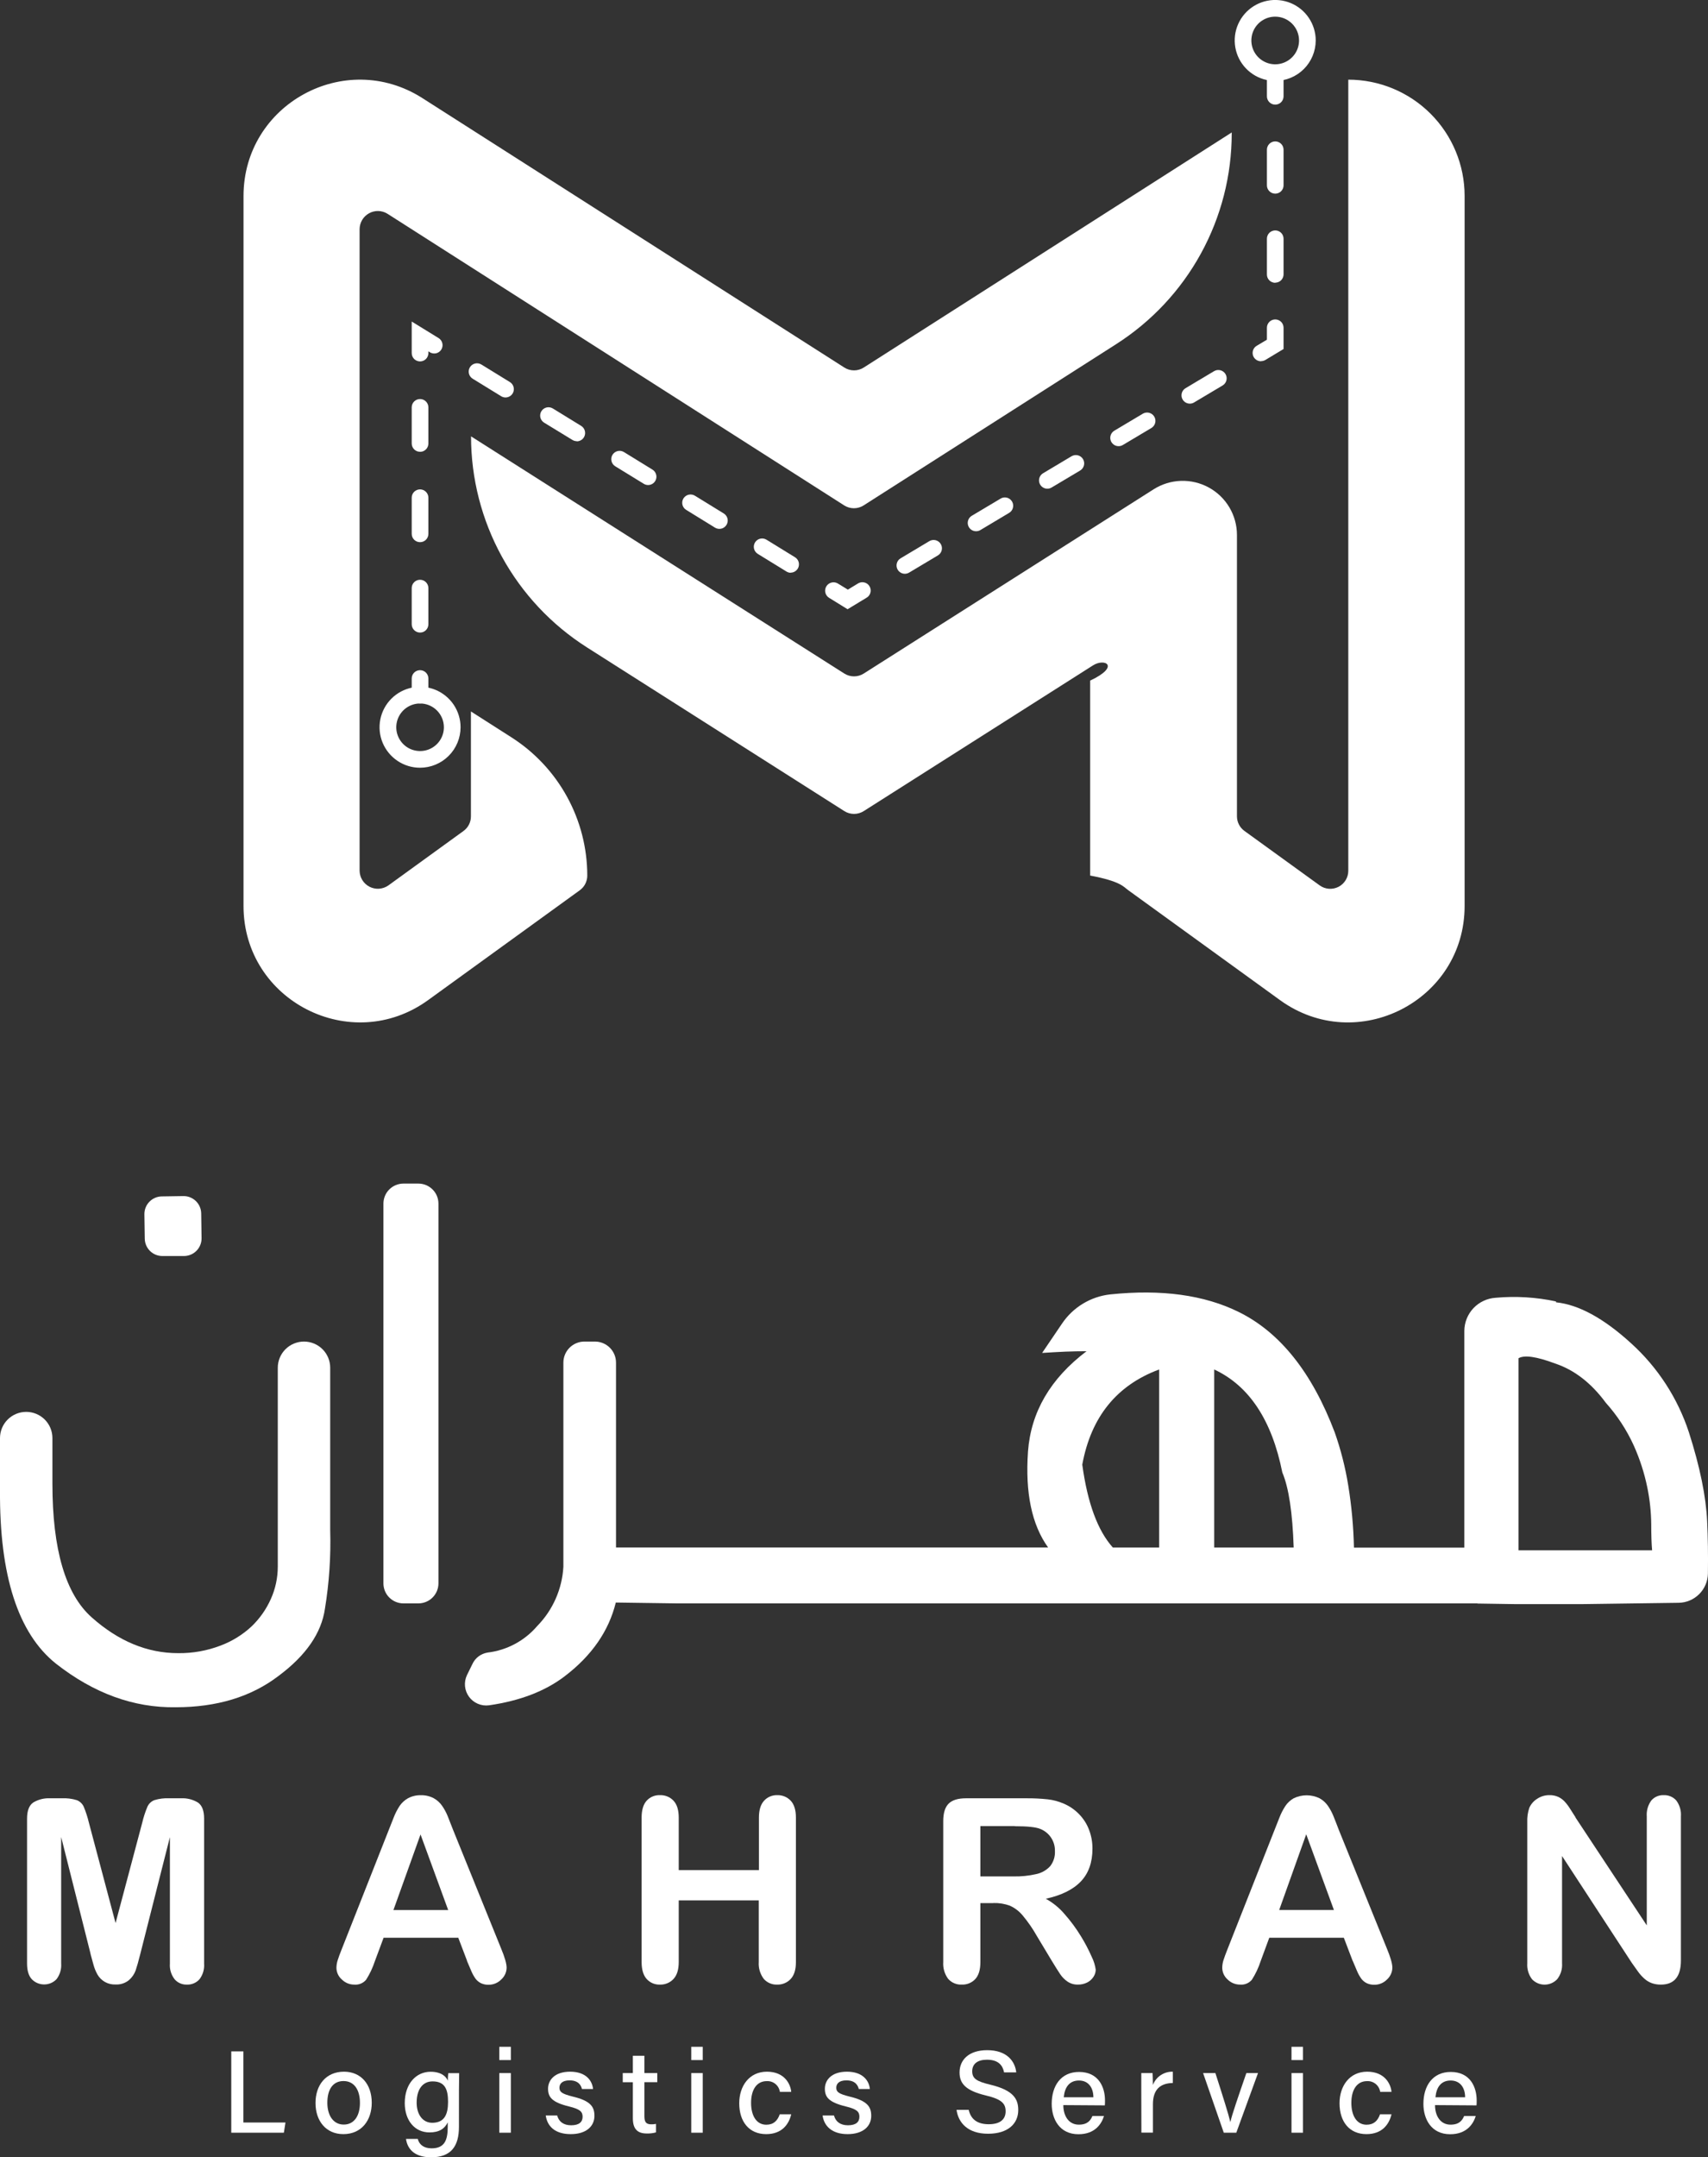 <svg width="80" height="101" viewBox="0 0 80 101" fill="none" xmlns="http://www.w3.org/2000/svg">
<rect x="0" y="0" width="80" height="101" fill="#333333" stroke="none"/>
<path d="M9.441 57.973L9.424 56.812C9.422 56.704 9.399 56.597 9.356 56.498C9.313 56.398 9.251 56.309 9.173 56.233C9.095 56.158 9.003 56.099 8.903 56.059C8.802 56.019 8.694 55.999 8.586 56.001L7.575 56.017C7.357 56.02 7.149 56.11 6.997 56.267C6.844 56.423 6.761 56.634 6.763 56.852L6.78 57.997C6.784 58.213 6.872 58.419 7.026 58.571C7.181 58.723 7.388 58.808 7.605 58.808H8.616C8.725 58.808 8.833 58.786 8.934 58.744C9.035 58.702 9.126 58.64 9.203 58.562C9.28 58.485 9.34 58.392 9.381 58.291C9.422 58.19 9.442 58.082 9.441 57.973Z" fill="white"/>
<path d="M13.011 73.356C13.01 73.878 12.899 74.393 12.685 74.868C12.47 75.349 12.164 75.783 11.785 76.148C11.364 76.54 10.87 76.845 10.332 77.047C9.698 77.289 9.024 77.41 8.345 77.402C6.9 77.402 5.55 76.843 4.295 75.726C3.068 74.636 2.455 72.55 2.455 69.467V67.331C2.455 67.005 2.326 66.694 2.096 66.464C1.865 66.234 1.553 66.105 1.228 66.105C0.902 66.105 0.59 66.234 0.359 66.464C0.129 66.694 -0 67.005 -0 67.331V69.76C-0.028 73.765 0.845 76.476 2.619 77.892C4.391 79.282 6.259 79.963 8.223 79.935C10.16 79.935 11.769 79.445 13.051 78.464C14.332 77.51 15.056 76.461 15.22 75.318C15.419 74.102 15.502 72.871 15.466 71.639V64.039C15.466 63.714 15.337 63.402 15.107 63.172C14.876 62.942 14.564 62.813 14.239 62.813C13.913 62.813 13.601 62.942 13.37 63.172C13.14 63.402 13.011 63.714 13.011 64.039V73.356Z" fill="white"/>
<path d="M18.901 75.072H19.596C19.845 75.072 20.084 74.973 20.26 74.797C20.437 74.621 20.536 74.383 20.536 74.134V56.353C20.536 56.105 20.437 55.866 20.26 55.691C20.084 55.515 19.845 55.416 19.596 55.416H18.897C18.648 55.416 18.409 55.515 18.233 55.691C18.057 55.866 17.959 56.105 17.959 56.353V74.134C17.959 74.383 18.057 74.621 18.233 74.797C18.409 74.973 18.648 75.072 18.897 75.072" fill="white"/>
<path d="M45.702 75.072H69.201V75.079L71.036 75.107H74.027L78.626 75.044C78.987 75.039 79.333 74.892 79.588 74.637C79.844 74.381 79.99 74.036 79.996 73.675C80.008 72.797 79.996 72 79.96 71.232C79.906 70.06 79.621 68.671 79.106 67.063C78.581 65.463 77.649 64.026 76.4 62.895C75.117 61.724 73.944 61.084 72.881 60.975V60.934C71.954 60.735 71.002 60.677 70.058 60.762C69.661 60.786 69.288 60.96 69.015 61.248C68.742 61.536 68.589 61.918 68.587 62.315V72.46H66.281H63.417C63.395 71.488 63.307 70.518 63.151 69.558C63.014 68.71 62.802 67.876 62.517 67.066C61.453 64.259 59.953 62.379 58.017 61.426C56.403 60.63 54.4 60.356 52.007 60.604C51.553 60.653 51.116 60.801 50.725 61.037C50.334 61.273 50 61.591 49.745 61.969L48.811 63.346C49.193 63.321 49.554 63.299 49.895 63.285C50.235 63.271 50.571 63.265 50.892 63.265C49.2 64.545 48.286 66.11 48.15 67.959C48.014 69.894 48.327 71.392 49.092 72.454H28.853V63.798C28.853 63.668 28.827 63.539 28.777 63.419C28.727 63.299 28.653 63.19 28.561 63.098C28.468 63.006 28.358 62.934 28.237 62.885C28.116 62.836 27.987 62.812 27.856 62.813H27.373C27.244 62.813 27.116 62.838 26.996 62.888C26.876 62.937 26.768 63.01 26.676 63.102C26.585 63.193 26.512 63.302 26.463 63.421C26.413 63.541 26.388 63.669 26.388 63.798V73.356C26.329 74.4 25.893 75.387 25.16 76.134C24.57 76.823 23.742 77.266 22.84 77.374C22.687 77.398 22.541 77.459 22.417 77.552C22.292 77.645 22.193 77.768 22.128 77.909L21.872 78.43C21.795 78.592 21.764 78.771 21.78 78.949C21.797 79.127 21.861 79.297 21.967 79.442C22.072 79.587 22.214 79.701 22.379 79.771C22.544 79.842 22.724 79.867 22.902 79.844C24.349 79.636 25.532 79.183 26.449 78.484C27.717 77.517 28.515 76.366 28.843 75.032L31.706 75.072H45.702ZM54.293 72.457H52.125C51.416 71.67 50.938 70.376 50.692 68.574C51.103 66.341 52.303 64.857 54.293 64.12V72.457ZM56.872 72.457V64.12C58.509 64.883 59.572 66.491 60.062 68.942C60.363 69.65 60.54 70.822 60.594 72.457H56.872ZM73.534 72.587H71.123V63.595C71.396 63.432 71.968 63.514 72.841 63.841C73.741 64.141 74.532 64.754 75.215 65.68C75.75 66.277 76.192 66.952 76.524 67.682C76.806 68.311 77.019 68.968 77.157 69.643C77.273 70.209 77.335 70.784 77.341 71.36C77.341 71.878 77.355 72.287 77.382 72.587H73.534Z" fill="white"/>
<path d="M4.241 91.475L2.865 86.01V91.932C2.885 92.196 2.807 92.458 2.646 92.669C2.571 92.746 2.481 92.808 2.382 92.85C2.282 92.892 2.176 92.913 2.068 92.913C1.96 92.913 1.853 92.892 1.754 92.85C1.654 92.808 1.565 92.746 1.49 92.669C1.34 92.507 1.267 92.26 1.267 91.929V85.151C1.267 84.777 1.365 84.525 1.559 84.393C1.797 84.251 2.073 84.182 2.35 84.197H2.888C3.129 84.184 3.37 84.214 3.6 84.285C3.746 84.343 3.864 84.456 3.926 84.601C4.025 84.842 4.105 85.091 4.165 85.344L5.413 90.039L6.661 85.344C6.72 85.09 6.801 84.841 6.901 84.601C6.932 84.529 6.976 84.464 7.032 84.41C7.088 84.356 7.154 84.313 7.226 84.285C7.456 84.214 7.697 84.184 7.938 84.197H8.476C8.753 84.182 9.029 84.251 9.267 84.393C9.463 84.524 9.56 84.777 9.56 85.151V91.938C9.58 92.202 9.502 92.464 9.341 92.674C9.267 92.756 9.175 92.82 9.073 92.863C8.972 92.906 8.862 92.925 8.751 92.921C8.644 92.924 8.537 92.904 8.439 92.861C8.34 92.819 8.253 92.755 8.182 92.674C8.017 92.465 7.938 92.203 7.958 91.938V86.016L6.574 91.475C6.484 91.831 6.41 92.091 6.354 92.256C6.29 92.431 6.182 92.588 6.041 92.71C5.863 92.855 5.637 92.928 5.407 92.915C5.237 92.922 5.069 92.882 4.92 92.799C4.771 92.716 4.648 92.595 4.564 92.447C4.484 92.304 4.422 92.151 4.379 91.993C4.335 91.827 4.289 91.654 4.237 91.475" fill="white"/>
<path d="M21.875 91.803L21.465 90.726H17.967L17.557 91.827C17.457 92.132 17.319 92.424 17.147 92.695C17.079 92.774 16.993 92.836 16.896 92.876C16.799 92.915 16.694 92.93 16.59 92.921C16.372 92.921 16.164 92.834 16.01 92.68C15.932 92.613 15.869 92.529 15.826 92.436C15.783 92.342 15.759 92.24 15.758 92.137C15.759 92.014 15.779 91.891 15.818 91.774C15.856 91.649 15.92 91.476 16.01 91.252L18.208 85.683C18.269 85.524 18.35 85.332 18.433 85.114C18.507 84.918 18.603 84.731 18.717 84.555C18.819 84.406 18.953 84.283 19.11 84.195C19.295 84.097 19.501 84.048 19.71 84.053C19.921 84.047 20.13 84.096 20.317 84.195C20.473 84.281 20.607 84.403 20.708 84.55C20.809 84.695 20.894 84.851 20.962 85.015C21.029 85.181 21.116 85.402 21.223 85.679L23.465 91.214C23.641 91.635 23.729 91.941 23.729 92.131C23.727 92.235 23.704 92.337 23.661 92.431C23.618 92.525 23.556 92.609 23.48 92.679C23.402 92.759 23.308 92.822 23.205 92.865C23.102 92.908 22.991 92.929 22.879 92.928C22.757 92.931 22.637 92.905 22.527 92.854C22.432 92.806 22.349 92.739 22.282 92.656C22.195 92.536 22.124 92.406 22.068 92.269C21.991 92.096 21.926 91.942 21.872 91.81M18.428 89.429H20.992L19.697 85.89L18.428 89.429Z" fill="white"/>
<path d="M31.791 85.104V87.561H35.547V85.104C35.547 84.752 35.626 84.489 35.784 84.315C35.862 84.228 35.957 84.16 36.063 84.115C36.17 84.069 36.285 84.047 36.401 84.05C36.52 84.046 36.638 84.067 36.748 84.112C36.858 84.157 36.956 84.225 37.038 84.312C37.198 84.485 37.279 84.749 37.28 85.104V91.861C37.28 92.216 37.199 92.481 37.035 92.657C36.954 92.744 36.856 92.812 36.746 92.857C36.637 92.903 36.519 92.924 36.401 92.921C36.283 92.925 36.166 92.904 36.058 92.858C35.95 92.812 35.853 92.742 35.775 92.655C35.603 92.427 35.519 92.145 35.539 91.861V88.978H31.791V91.861C31.791 92.216 31.71 92.481 31.545 92.657C31.464 92.744 31.366 92.812 31.257 92.857C31.148 92.903 31.03 92.924 30.912 92.921C30.795 92.925 30.678 92.904 30.569 92.858C30.461 92.812 30.364 92.742 30.286 92.655C30.129 92.477 30.052 92.212 30.052 91.861V85.104C30.052 84.752 30.129 84.489 30.283 84.315C30.362 84.227 30.459 84.157 30.568 84.112C30.677 84.066 30.794 84.045 30.912 84.05C31.031 84.046 31.149 84.067 31.259 84.112C31.368 84.157 31.467 84.225 31.548 84.312C31.71 84.485 31.791 84.749 31.791 85.104Z" fill="white"/>
<path d="M46.529 89.105H45.92V91.861C45.92 92.223 45.84 92.49 45.679 92.663C45.599 92.748 45.502 92.815 45.394 92.859C45.286 92.904 45.169 92.925 45.053 92.92C44.932 92.927 44.811 92.906 44.7 92.859C44.588 92.813 44.489 92.741 44.409 92.65C44.241 92.423 44.16 92.143 44.18 91.861V85.262C44.18 84.887 44.264 84.616 44.432 84.448C44.6 84.28 44.871 84.197 45.246 84.197H48.079C48.412 84.194 48.745 84.211 49.076 84.246C49.334 84.275 49.587 84.343 49.825 84.448C50.093 84.561 50.335 84.727 50.537 84.935C50.743 85.144 50.904 85.394 51.008 85.669C51.116 85.952 51.171 86.252 51.169 86.555C51.169 87.195 50.989 87.706 50.628 88.087C50.267 88.468 49.72 88.739 48.985 88.901C49.321 89.087 49.621 89.332 49.869 89.626C50.15 89.944 50.402 90.286 50.623 90.647C50.817 90.96 50.989 91.287 51.137 91.625C51.231 91.813 51.293 92.015 51.322 92.223C51.32 92.344 51.282 92.461 51.214 92.561C51.14 92.673 51.038 92.764 50.917 92.824C50.785 92.889 50.638 92.922 50.49 92.92C50.315 92.925 50.144 92.876 49.999 92.778C49.863 92.685 49.747 92.567 49.656 92.43C49.56 92.287 49.431 92.083 49.265 91.809L48.569 90.652C48.376 90.308 48.151 89.983 47.898 89.68C47.735 89.484 47.53 89.328 47.297 89.224C47.052 89.135 46.792 89.093 46.531 89.101M47.528 85.498H45.92V87.855H47.478C47.832 87.862 48.186 87.826 48.532 87.747C48.783 87.695 49.011 87.566 49.186 87.379C49.345 87.177 49.425 86.924 49.411 86.667C49.417 86.445 49.354 86.227 49.232 86.042C49.109 85.856 48.932 85.713 48.726 85.632C48.522 85.546 48.122 85.504 47.525 85.504" fill="white"/>
<path d="M63.353 91.802L62.943 90.726H59.451L59.045 91.827C58.946 92.132 58.808 92.424 58.635 92.694C58.567 92.774 58.482 92.836 58.385 92.875C58.288 92.915 58.184 92.93 58.08 92.92C57.972 92.921 57.865 92.899 57.765 92.858C57.665 92.817 57.575 92.756 57.498 92.68C57.421 92.612 57.359 92.528 57.315 92.435C57.272 92.341 57.249 92.24 57.248 92.137C57.248 92.013 57.268 91.891 57.306 91.774C57.345 91.649 57.409 91.475 57.498 91.252L59.696 85.683L59.921 85.114C59.995 84.918 60.091 84.731 60.206 84.555C60.306 84.406 60.441 84.283 60.597 84.195C60.785 84.104 60.992 84.057 61.2 84.057C61.409 84.057 61.616 84.104 61.804 84.195C61.96 84.281 62.095 84.403 62.197 84.549C62.297 84.695 62.382 84.851 62.449 85.014C62.517 85.181 62.604 85.401 62.709 85.679L64.952 91.213C65.128 91.635 65.216 91.94 65.216 92.131C65.214 92.234 65.191 92.336 65.148 92.43C65.105 92.525 65.043 92.609 64.967 92.679C64.889 92.759 64.796 92.822 64.693 92.865C64.59 92.908 64.479 92.929 64.367 92.928C64.246 92.93 64.125 92.905 64.015 92.854C63.92 92.807 63.836 92.739 63.77 92.656C63.683 92.536 63.611 92.406 63.555 92.269C63.48 92.095 63.413 91.942 63.36 91.809M59.915 89.428H62.479L61.181 85.882L59.915 89.428Z" fill="white"/>
<path d="M73.791 85.093L77.132 90.147V85.046C77.112 84.779 77.188 84.515 77.345 84.299C77.416 84.217 77.505 84.152 77.605 84.109C77.705 84.066 77.813 84.046 77.922 84.05C78.033 84.045 78.144 84.065 78.246 84.108C78.349 84.151 78.441 84.216 78.514 84.299C78.674 84.514 78.751 84.779 78.731 85.046V91.791C78.731 92.543 78.419 92.92 77.794 92.921C77.648 92.923 77.504 92.9 77.367 92.852C77.237 92.805 77.118 92.732 77.016 92.639C76.902 92.537 76.8 92.422 76.712 92.297C76.618 92.167 76.523 92.033 76.427 91.896L73.164 86.901V91.925C73.183 92.193 73.102 92.458 72.935 92.669C72.859 92.749 72.768 92.812 72.666 92.856C72.565 92.9 72.456 92.922 72.346 92.922C72.236 92.922 72.126 92.9 72.025 92.856C71.924 92.812 71.833 92.749 71.757 92.669C71.596 92.457 71.517 92.193 71.535 91.928V85.309C71.526 85.085 71.558 84.861 71.629 84.647C71.706 84.471 71.834 84.322 71.998 84.221C72.168 84.107 72.369 84.047 72.574 84.05C72.712 84.046 72.849 84.073 72.976 84.127C73.085 84.177 73.184 84.246 73.268 84.332C73.365 84.434 73.451 84.545 73.526 84.665C73.614 84.807 73.705 84.949 73.798 85.091" fill="white"/>
<path d="M10.832 96.046H11.399V99.376H13.371L13.296 99.854H10.832V96.046Z" fill="white"/>
<path d="M17.412 98.454C17.412 99.265 16.942 99.921 16.081 99.921C15.267 99.921 14.778 99.302 14.778 98.464C14.778 97.626 15.262 96.998 16.113 96.998C16.899 96.998 17.412 97.578 17.412 98.454ZM15.332 98.454C15.332 99.052 15.617 99.474 16.1 99.474C16.583 99.474 16.859 99.072 16.859 98.457C16.859 97.843 16.587 97.436 16.09 97.436C15.593 97.436 15.332 97.827 15.332 98.454Z" fill="white"/>
<path d="M21.496 99.583C21.496 100.478 21.134 101.006 20.193 101.006C19.313 101.006 19.064 100.512 19.017 100.145H19.566C19.643 100.43 19.868 100.586 20.216 100.586C20.825 100.586 20.971 100.202 20.971 99.578V99.37C20.828 99.669 20.57 99.841 20.116 99.841C19.418 99.841 18.958 99.272 18.958 98.468C18.958 97.563 19.488 97.001 20.169 97.001C20.691 97.001 20.912 97.248 20.972 97.421C20.972 97.304 20.991 97.122 20.996 97.067H21.506C21.506 97.245 21.497 97.603 21.497 97.872L21.496 99.583ZM19.515 98.445C19.515 99.014 19.808 99.39 20.244 99.39C20.814 99.39 20.986 99.003 20.986 98.411C20.986 97.819 20.837 97.452 20.26 97.452C19.779 97.452 19.515 97.851 19.515 98.448" fill="white"/>
<path d="M23.387 95.832H23.927V96.454H23.387V95.832ZM23.387 97.063H23.927V99.855H23.387V97.063Z" fill="white"/>
<path d="M26.098 99.049C26.173 99.333 26.391 99.507 26.751 99.507C27.139 99.507 27.288 99.343 27.288 99.106C27.288 98.868 27.161 98.75 26.654 98.626C25.833 98.427 25.67 98.175 25.67 97.794C25.67 97.413 25.955 96.998 26.704 96.998C27.453 96.998 27.742 97.424 27.777 97.81H27.258C27.22 97.645 27.097 97.404 26.68 97.404C26.315 97.404 26.204 97.578 26.204 97.749C26.204 97.944 26.314 98.033 26.815 98.16C27.68 98.363 27.842 98.653 27.842 99.067C27.842 99.551 27.46 99.921 26.734 99.921C25.985 99.921 25.632 99.547 25.562 99.049H26.098Z" fill="white"/>
<path d="M29.169 97.063H29.642V96.252H30.182V97.063H30.786V97.49H30.182V99.076C30.182 99.334 30.247 99.462 30.497 99.462C30.574 99.464 30.651 99.457 30.727 99.442V99.838C30.585 99.879 30.437 99.896 30.289 99.891C29.833 99.891 29.642 99.652 29.642 99.179V97.492H29.169V97.063Z" fill="white"/>
<path d="M32.377 95.832H32.915V96.454H32.377V95.832ZM32.377 97.063H32.915V99.855H32.377V97.063Z" fill="white"/>
<path d="M37.06 98.992C36.947 99.468 36.62 99.921 35.886 99.921C35.097 99.921 34.625 99.352 34.625 98.475C34.625 97.679 35.084 96.998 35.921 96.998C36.759 96.998 37.028 97.591 37.06 97.942H36.528C36.507 97.796 36.432 97.663 36.317 97.57C36.203 97.477 36.057 97.431 35.91 97.44C35.443 97.44 35.179 97.841 35.179 98.456C35.179 99.07 35.438 99.481 35.891 99.481C36.225 99.481 36.415 99.3 36.522 98.992H37.06Z" fill="white"/>
<path d="M39.063 99.049C39.138 99.333 39.356 99.507 39.718 99.507C40.104 99.507 40.253 99.343 40.253 99.106C40.253 98.868 40.128 98.75 39.62 98.626C38.799 98.427 38.636 98.175 38.636 97.794C38.636 97.413 38.92 96.998 39.67 96.998C40.419 96.998 40.708 97.424 40.743 97.81H40.224C40.187 97.645 40.063 97.404 39.645 97.404C39.281 97.404 39.17 97.578 39.17 97.749C39.17 97.944 39.279 98.033 39.781 98.16C40.645 98.363 40.807 98.653 40.807 99.067C40.807 99.551 40.426 99.921 39.7 99.921C38.973 99.921 38.597 99.547 38.529 99.049H39.063Z" fill="white"/>
<path d="M45.373 98.784C45.473 99.226 45.778 99.458 46.31 99.458C46.88 99.458 47.102 99.199 47.102 98.855C47.102 98.487 46.914 98.286 46.172 98.11C45.246 97.886 44.944 97.566 44.944 97.034C44.944 96.45 45.372 95.99 46.239 95.99C47.168 95.99 47.546 96.519 47.599 97.03H47.029C46.967 96.71 46.77 96.437 46.226 96.437C45.786 96.437 45.537 96.633 45.537 96.977C45.537 97.322 45.742 97.453 46.4 97.61C47.491 97.875 47.693 98.295 47.693 98.794C47.693 99.423 47.223 99.903 46.278 99.903C45.332 99.903 44.885 99.388 44.803 98.784H45.373Z" fill="white"/>
<path d="M49.804 98.562C49.804 99.087 50.072 99.478 50.529 99.478C50.949 99.478 51.081 99.27 51.168 99.073H51.709C51.601 99.427 51.301 99.926 50.513 99.926C49.626 99.926 49.26 99.215 49.26 98.504C49.26 97.665 49.687 97.01 50.541 97.01C51.456 97.01 51.756 97.722 51.756 98.342C51.756 98.428 51.756 98.498 51.749 98.575L49.804 98.562ZM51.212 98.195C51.212 97.768 50.996 97.411 50.537 97.411C50.079 97.411 49.867 97.737 49.825 98.195H51.212Z" fill="white"/>
<path d="M53.456 97.821C53.456 97.453 53.456 97.228 53.456 97.063H53.985C53.985 97.138 54.001 97.369 54.001 97.618C54.072 97.43 54.201 97.27 54.368 97.159C54.535 97.048 54.733 96.992 54.933 96.998V97.527C54.364 97.538 54.001 97.811 54.001 98.522V99.851H53.461L53.456 97.821Z" fill="white"/>
<path d="M56.927 97.063C57.283 98.167 57.548 99.015 57.628 99.36C57.699 99.02 57.991 98.184 58.377 97.063H58.923L57.906 99.855H57.32L56.351 97.063H56.927Z" fill="white"/>
<path d="M60.492 95.832H61.03V96.454H60.492V95.832ZM60.492 97.063H61.03V99.855H60.492V97.063Z" fill="white"/>
<path d="M65.176 98.992C65.062 99.468 64.736 99.921 64.001 99.921C63.214 99.921 62.742 99.352 62.742 98.475C62.742 97.679 63.199 96.998 64.037 96.998C64.874 96.998 65.145 97.591 65.176 97.942H64.645C64.624 97.796 64.548 97.664 64.434 97.571C64.319 97.478 64.174 97.431 64.027 97.44C63.56 97.44 63.295 97.841 63.295 98.456C63.295 99.07 63.554 99.481 64.007 99.481C64.34 99.481 64.532 99.3 64.638 98.992H65.176Z" fill="white"/>
<path d="M67.214 98.562C67.214 99.087 67.482 99.478 67.939 99.478C68.359 99.478 68.491 99.27 68.578 99.073H69.121C69.013 99.427 68.712 99.926 67.923 99.926C67.037 99.926 66.67 99.215 66.67 98.504C66.67 97.665 67.097 97.01 67.952 97.01C68.865 97.01 69.165 97.722 69.165 98.342C69.165 98.428 69.165 98.498 69.158 98.575L67.214 98.562ZM68.624 98.195C68.624 97.768 68.407 97.411 67.947 97.411C67.487 97.411 67.277 97.737 67.235 98.195H68.624Z" fill="white"/>
<path d="M39.546 17.208L19.786 4.595C16.16 2.28 11.406 4.879 11.406 9.179V42.418C11.406 46.86 16.448 49.431 20.049 46.828L27.157 41.682C27.265 41.604 27.353 41.501 27.414 41.382C27.474 41.263 27.507 41.132 27.507 40.998C27.507 39.706 27.18 38.435 26.558 37.303C25.936 36.17 25.038 35.212 23.947 34.518L22.057 33.311V38.224C22.057 38.358 22.026 38.49 21.965 38.609C21.904 38.728 21.815 38.831 21.707 38.909L18.188 41.458C18.061 41.547 17.912 41.599 17.757 41.61C17.602 41.621 17.447 41.589 17.309 41.519C17.171 41.448 17.055 41.342 16.973 41.21C16.89 41.078 16.846 40.927 16.843 40.772V10.719C16.846 10.568 16.889 10.421 16.967 10.292C17.045 10.163 17.156 10.057 17.288 9.985C17.42 9.912 17.57 9.876 17.72 9.88C17.871 9.884 18.018 9.928 18.146 10.007L39.54 23.663C39.676 23.75 39.834 23.796 39.996 23.796C40.157 23.796 40.316 23.75 40.452 23.663L52.28 16.113C53.939 15.053 55.305 13.594 56.25 11.869C57.196 10.144 57.692 8.209 57.692 6.242V6.202L40.457 17.208C40.321 17.295 40.163 17.341 40.001 17.341C39.84 17.341 39.682 17.295 39.546 17.208Z" fill="white"/>
<path d="M59.952 46.825L52.843 41.678C52.622 41.519 52.492 41.264 51.061 40.994V31.866C52.485 31.199 51.755 30.795 51.192 31.155L40.456 37.976C40.32 38.062 40.162 38.108 40.001 38.108C39.84 38.108 39.683 38.062 39.547 37.976L27.49 30.31C25.827 29.252 24.457 27.792 23.509 26.066C22.56 24.339 22.062 22.401 22.063 20.431L39.547 31.536C39.683 31.622 39.84 31.668 40.001 31.668C40.162 31.668 40.32 31.622 40.456 31.536L54.033 22.91C54.417 22.666 54.859 22.53 55.313 22.515C55.768 22.5 56.218 22.607 56.617 22.825C57.016 23.043 57.349 23.363 57.581 23.754C57.813 24.144 57.936 24.59 57.937 25.044V38.22C57.937 38.354 57.968 38.485 58.029 38.604C58.09 38.723 58.178 38.826 58.286 38.904L61.809 41.453C61.935 41.545 62.085 41.6 62.24 41.612C62.396 41.624 62.552 41.593 62.691 41.523C62.83 41.452 62.946 41.344 63.028 41.211C63.109 41.078 63.152 40.925 63.152 40.769V3.73C64.597 3.73 65.982 4.303 67.004 5.323C68.025 6.343 68.599 7.727 68.6 9.169V42.418C68.6 46.862 63.558 49.431 59.956 46.828" fill="white"/>
<path d="M19.674 32.937C19.623 32.937 19.572 32.927 19.525 32.907C19.478 32.888 19.435 32.859 19.398 32.823C19.362 32.787 19.334 32.744 19.314 32.697C19.294 32.649 19.284 32.599 19.284 32.547V31.768C19.284 31.665 19.325 31.565 19.398 31.492C19.472 31.419 19.571 31.378 19.674 31.378C19.778 31.378 19.877 31.419 19.95 31.492C20.023 31.565 20.065 31.665 20.065 31.768V32.547C20.065 32.599 20.055 32.649 20.035 32.697C20.015 32.744 19.987 32.787 19.95 32.823C19.914 32.859 19.871 32.888 19.824 32.907C19.776 32.927 19.726 32.937 19.674 32.937Z" fill="white"/>
<path d="M19.674 29.617C19.623 29.617 19.572 29.607 19.525 29.587C19.478 29.568 19.435 29.539 19.398 29.503C19.362 29.467 19.334 29.424 19.314 29.376C19.294 29.329 19.284 29.279 19.284 29.227V27.535C19.284 27.431 19.325 27.332 19.398 27.259C19.472 27.186 19.571 27.145 19.674 27.145C19.778 27.145 19.877 27.186 19.95 27.259C20.023 27.332 20.065 27.431 20.065 27.535V29.227C20.065 29.279 20.055 29.329 20.035 29.377C20.016 29.424 19.987 29.467 19.951 29.503C19.915 29.54 19.871 29.568 19.824 29.588C19.776 29.607 19.726 29.617 19.674 29.617ZM19.674 25.385C19.571 25.385 19.472 25.344 19.398 25.271C19.325 25.198 19.284 25.099 19.284 24.995V23.303C19.284 23.199 19.325 23.1 19.398 23.027C19.472 22.954 19.571 22.913 19.674 22.913C19.778 22.913 19.877 22.954 19.95 23.027C20.023 23.1 20.065 23.199 20.065 23.303V24.995C20.065 25.047 20.055 25.098 20.035 25.145C20.016 25.192 19.987 25.235 19.951 25.271C19.915 25.308 19.871 25.336 19.824 25.356C19.776 25.375 19.726 25.385 19.674 25.385ZM19.674 21.153C19.623 21.153 19.572 21.143 19.525 21.124C19.478 21.104 19.435 21.076 19.398 21.039C19.362 21.003 19.334 20.96 19.314 20.913C19.294 20.866 19.284 20.815 19.284 20.764V19.072C19.284 18.969 19.325 18.87 19.398 18.797C19.472 18.724 19.571 18.683 19.674 18.683C19.778 18.683 19.877 18.724 19.95 18.797C20.023 18.87 20.065 18.969 20.065 19.072V20.765C20.065 20.816 20.055 20.867 20.035 20.915C20.016 20.962 19.987 21.005 19.951 21.041C19.915 21.077 19.871 21.106 19.824 21.126C19.776 21.145 19.726 21.155 19.674 21.155" fill="white"/>
<path d="M19.674 16.922C19.571 16.922 19.472 16.881 19.398 16.808C19.325 16.734 19.284 16.635 19.284 16.532V15.055L20.543 15.829C20.587 15.856 20.625 15.891 20.655 15.933C20.685 15.974 20.706 16.021 20.718 16.071C20.73 16.121 20.732 16.172 20.724 16.223C20.716 16.273 20.698 16.322 20.671 16.366C20.645 16.409 20.609 16.447 20.568 16.477C20.526 16.507 20.479 16.529 20.429 16.541C20.38 16.552 20.328 16.554 20.277 16.546C20.227 16.538 20.178 16.52 20.134 16.494L20.065 16.449V16.532C20.065 16.583 20.055 16.634 20.035 16.681C20.016 16.729 19.987 16.772 19.951 16.808C19.915 16.844 19.871 16.873 19.824 16.892C19.776 16.912 19.726 16.922 19.674 16.922Z" fill="white"/>
<path d="M37.033 26.818C36.96 26.817 36.889 26.794 36.828 26.754L35.493 25.933C35.449 25.906 35.411 25.871 35.381 25.829C35.351 25.788 35.329 25.741 35.317 25.691C35.305 25.642 35.303 25.59 35.312 25.539C35.32 25.489 35.338 25.44 35.364 25.397C35.391 25.353 35.426 25.315 35.468 25.285C35.509 25.255 35.556 25.233 35.606 25.222C35.656 25.21 35.708 25.208 35.758 25.216C35.809 25.224 35.858 25.242 35.901 25.269L37.237 26.091C37.309 26.135 37.365 26.202 37.396 26.281C37.426 26.36 37.43 26.447 37.407 26.529C37.384 26.61 37.335 26.682 37.267 26.733C37.2 26.784 37.117 26.812 37.032 26.812M33.695 24.762C33.623 24.762 33.552 24.742 33.49 24.705L32.156 23.883C32.109 23.858 32.069 23.823 32.036 23.782C32.003 23.74 31.98 23.692 31.966 23.641C31.953 23.59 31.95 23.537 31.957 23.484C31.965 23.432 31.983 23.382 32.011 23.337C32.039 23.292 32.075 23.253 32.119 23.223C32.162 23.192 32.211 23.171 32.263 23.16C32.315 23.149 32.368 23.149 32.42 23.159C32.472 23.169 32.521 23.19 32.565 23.22L33.9 24.041C33.972 24.086 34.028 24.152 34.059 24.232C34.09 24.311 34.094 24.397 34.07 24.479C34.047 24.561 33.998 24.632 33.93 24.683C33.863 24.735 33.78 24.762 33.695 24.762ZM30.356 22.71C30.284 22.71 30.213 22.689 30.152 22.651L28.816 21.831C28.773 21.804 28.735 21.769 28.704 21.727C28.674 21.686 28.653 21.639 28.641 21.589C28.629 21.539 28.627 21.488 28.635 21.437C28.643 21.386 28.661 21.338 28.688 21.294C28.715 21.251 28.75 21.213 28.791 21.183C28.833 21.153 28.88 21.131 28.93 21.119C28.98 21.107 29.032 21.105 29.082 21.113C29.133 21.122 29.181 21.14 29.225 21.166L30.561 21.988C30.633 22.033 30.689 22.1 30.719 22.179C30.75 22.258 30.754 22.345 30.731 22.426C30.708 22.508 30.658 22.58 30.591 22.631C30.523 22.682 30.441 22.71 30.356 22.71ZM27.017 20.657C26.945 20.657 26.874 20.636 26.812 20.599L25.477 19.784C25.391 19.728 25.331 19.641 25.309 19.542C25.287 19.443 25.305 19.339 25.358 19.253C25.412 19.166 25.497 19.104 25.596 19.079C25.694 19.055 25.799 19.07 25.887 19.121L27.223 19.942C27.294 19.986 27.35 20.053 27.38 20.133C27.41 20.212 27.414 20.298 27.391 20.38C27.368 20.461 27.319 20.533 27.252 20.584C27.184 20.635 27.102 20.663 27.017 20.664M23.678 18.61C23.606 18.61 23.535 18.59 23.474 18.552L22.138 17.731C22.05 17.677 21.987 17.59 21.963 17.489C21.939 17.389 21.956 17.283 22.01 17.195C22.064 17.107 22.151 17.044 22.252 17.02C22.353 16.996 22.459 17.013 22.547 17.067L23.883 17.889C23.955 17.933 24.011 18 24.041 18.079C24.072 18.158 24.076 18.245 24.053 18.327C24.03 18.408 23.981 18.48 23.913 18.531C23.845 18.582 23.763 18.61 23.678 18.61Z" fill="white"/>
<path d="M39.699 28.525L38.834 27.991C38.79 27.964 38.751 27.928 38.721 27.886C38.691 27.844 38.67 27.797 38.658 27.747C38.646 27.696 38.644 27.644 38.653 27.593C38.661 27.542 38.679 27.493 38.707 27.449C38.734 27.405 38.77 27.367 38.812 27.337C38.854 27.307 38.901 27.285 38.952 27.274C39.002 27.262 39.054 27.26 39.105 27.269C39.157 27.277 39.205 27.295 39.249 27.323L39.712 27.607L40.179 27.323C40.223 27.294 40.273 27.275 40.324 27.265C40.376 27.256 40.429 27.258 40.48 27.27C40.531 27.281 40.58 27.303 40.622 27.334C40.664 27.365 40.7 27.404 40.727 27.449C40.754 27.494 40.772 27.544 40.779 27.596C40.786 27.648 40.783 27.701 40.769 27.752C40.755 27.802 40.731 27.849 40.699 27.891C40.666 27.932 40.626 27.966 40.58 27.991L39.699 28.525Z" fill="white"/>
<path d="M42.383 26.865C42.297 26.865 42.214 26.837 42.146 26.785C42.078 26.734 42.029 26.661 42.006 26.579C41.984 26.497 41.988 26.409 42.02 26.33C42.052 26.251 42.108 26.184 42.182 26.141L43.516 25.344C43.56 25.316 43.609 25.296 43.661 25.287C43.713 25.278 43.766 25.279 43.817 25.291C43.868 25.303 43.916 25.325 43.959 25.356C44.001 25.387 44.037 25.426 44.064 25.471C44.091 25.516 44.109 25.566 44.116 25.618C44.123 25.67 44.119 25.722 44.106 25.773C44.092 25.824 44.068 25.871 44.035 25.912C44.003 25.953 43.962 25.988 43.916 26.013L42.582 26.809C42.522 26.845 42.453 26.864 42.383 26.865ZM45.719 24.873C45.633 24.874 45.55 24.846 45.481 24.794C45.413 24.743 45.364 24.67 45.341 24.587C45.318 24.505 45.323 24.417 45.355 24.337C45.387 24.258 45.445 24.191 45.519 24.148L46.853 23.353C46.897 23.324 46.946 23.305 46.998 23.295C47.05 23.286 47.103 23.288 47.154 23.299C47.205 23.311 47.253 23.333 47.296 23.364C47.338 23.395 47.374 23.434 47.401 23.479C47.428 23.524 47.445 23.574 47.453 23.626C47.46 23.678 47.456 23.731 47.442 23.782C47.429 23.832 47.405 23.88 47.372 23.921C47.34 23.962 47.299 23.996 47.253 24.021L45.919 24.818C45.858 24.854 45.79 24.873 45.719 24.873ZM49.056 22.882C48.971 22.882 48.888 22.854 48.82 22.802C48.752 22.751 48.703 22.678 48.68 22.596C48.657 22.514 48.662 22.427 48.694 22.347C48.725 22.268 48.782 22.202 48.855 22.158L50.191 21.361C50.235 21.335 50.284 21.318 50.335 21.31C50.386 21.303 50.437 21.305 50.487 21.318C50.537 21.331 50.583 21.353 50.624 21.383C50.666 21.414 50.7 21.452 50.727 21.496C50.753 21.54 50.77 21.589 50.778 21.64C50.785 21.69 50.782 21.742 50.77 21.792C50.757 21.841 50.735 21.888 50.704 21.929C50.674 21.97 50.635 22.005 50.591 22.031L49.255 22.826C49.195 22.862 49.126 22.882 49.056 22.882ZM52.393 20.89C52.307 20.89 52.224 20.863 52.157 20.811C52.089 20.759 52.039 20.687 52.017 20.605C51.994 20.523 51.999 20.435 52.03 20.356C52.062 20.277 52.119 20.21 52.192 20.166L53.528 19.37C53.617 19.317 53.723 19.301 53.824 19.327C53.924 19.352 54.01 19.416 54.063 19.505C54.117 19.594 54.132 19.7 54.107 19.8C54.081 19.901 54.017 19.987 53.928 20.04L52.592 20.835C52.532 20.871 52.463 20.89 52.393 20.89ZM55.73 18.899C55.644 18.899 55.561 18.871 55.493 18.819C55.425 18.768 55.376 18.695 55.353 18.613C55.331 18.531 55.336 18.444 55.367 18.364C55.399 18.285 55.456 18.219 55.529 18.175L56.865 17.378C56.909 17.352 56.958 17.335 57.008 17.327C57.059 17.32 57.111 17.323 57.16 17.335C57.21 17.348 57.257 17.37 57.298 17.401C57.339 17.431 57.374 17.47 57.4 17.514C57.426 17.558 57.444 17.606 57.451 17.657C57.459 17.708 57.456 17.759 57.443 17.809C57.431 17.858 57.409 17.905 57.378 17.946C57.347 17.987 57.309 18.022 57.265 18.048L55.929 18.843C55.869 18.88 55.8 18.899 55.73 18.899Z" fill="white"/>
<path d="M59.059 16.915C58.974 16.914 58.891 16.886 58.824 16.834C58.756 16.783 58.707 16.71 58.684 16.628C58.662 16.546 58.667 16.459 58.698 16.38C58.73 16.301 58.787 16.234 58.86 16.191L59.34 15.906V15.346C59.34 15.242 59.381 15.143 59.454 15.07C59.527 14.997 59.627 14.956 59.73 14.956C59.834 14.956 59.933 14.997 60.006 15.07C60.079 15.143 60.12 15.242 60.12 15.346V16.341L59.266 16.855C59.205 16.89 59.136 16.909 59.065 16.909" fill="white"/>
<path d="M59.73 13.241C59.679 13.241 59.628 13.231 59.581 13.211C59.533 13.192 59.49 13.163 59.454 13.127C59.417 13.091 59.389 13.047 59.369 13C59.35 12.953 59.34 12.902 59.34 12.851V11.178C59.34 11.075 59.381 10.975 59.454 10.902C59.527 10.829 59.627 10.788 59.73 10.788C59.834 10.788 59.933 10.829 60.006 10.902C60.079 10.975 60.12 11.075 60.12 11.178V12.845C60.12 12.948 60.079 13.047 60.006 13.121C59.933 13.194 59.834 13.235 59.73 13.235M59.73 9.067C59.627 9.067 59.527 9.026 59.454 8.953C59.381 8.88 59.34 8.781 59.34 8.677V7.01C59.34 6.907 59.381 6.808 59.454 6.735C59.527 6.661 59.627 6.62 59.73 6.62C59.834 6.62 59.933 6.661 60.006 6.735C60.079 6.808 60.12 6.907 60.12 7.01V8.677C60.12 8.781 60.079 8.88 60.006 8.953C59.933 9.026 59.834 9.067 59.73 9.067Z" fill="white"/>
<path d="M59.73 4.899C59.627 4.899 59.527 4.858 59.454 4.785C59.381 4.712 59.34 4.613 59.34 4.509V3.73C59.34 3.626 59.381 3.527 59.454 3.454C59.527 3.381 59.627 3.34 59.73 3.34C59.834 3.34 59.933 3.381 60.006 3.454C60.079 3.527 60.12 3.626 60.12 3.73V4.509C60.12 4.613 60.079 4.712 60.006 4.785C59.933 4.858 59.834 4.899 59.73 4.899Z" fill="white"/>
<path d="M59.73 3.788C59.355 3.788 58.988 3.678 58.675 3.469C58.363 3.261 58.12 2.965 57.976 2.619C57.833 2.273 57.795 1.892 57.868 1.524C57.941 1.157 58.122 0.819 58.387 0.554C58.653 0.289 58.991 0.108 59.359 0.035C59.727 -0.038 60.108 -0 60.455 0.143C60.802 0.287 61.098 0.53 61.306 0.842C61.515 1.154 61.626 1.52 61.626 1.895C61.625 2.397 61.425 2.878 61.069 3.233C60.714 3.588 60.232 3.787 59.73 3.788ZM59.73 0.78C59.509 0.779 59.293 0.845 59.109 0.967C58.925 1.089 58.782 1.263 58.697 1.467C58.613 1.671 58.59 1.895 58.633 2.112C58.676 2.328 58.782 2.527 58.938 2.683C59.095 2.839 59.294 2.945 59.51 2.989C59.727 3.032 59.951 3.01 60.156 2.925C60.36 2.841 60.534 2.698 60.657 2.515C60.779 2.331 60.845 2.116 60.845 1.895C60.845 1.599 60.727 1.316 60.518 1.107C60.309 0.898 60.026 0.78 59.73 0.78Z" fill="white"/>
<path d="M19.675 35.946C19.299 35.946 18.933 35.835 18.621 35.626C18.309 35.418 18.066 35.122 17.922 34.776C17.778 34.43 17.741 34.049 17.814 33.681C17.887 33.314 18.068 32.976 18.333 32.711C18.599 32.446 18.936 32.266 19.305 32.193C19.672 32.12 20.054 32.157 20.401 32.3C20.747 32.444 21.043 32.687 21.252 32.998C21.46 33.31 21.572 33.676 21.572 34.051C21.571 34.553 21.371 35.035 21.015 35.39C20.66 35.745 20.177 35.945 19.675 35.946ZM19.675 32.937C19.454 32.938 19.239 33.003 19.055 33.126C18.872 33.248 18.73 33.422 18.645 33.626C18.561 33.829 18.539 34.053 18.582 34.269C18.626 34.485 18.732 34.683 18.888 34.839C19.044 34.995 19.243 35.101 19.459 35.143C19.675 35.186 19.899 35.164 20.103 35.08C20.307 34.995 20.481 34.853 20.603 34.67C20.726 34.486 20.791 34.271 20.791 34.051C20.791 33.755 20.673 33.472 20.464 33.263C20.254 33.054 19.97 32.937 19.675 32.937Z" fill="white"/>
</svg>
